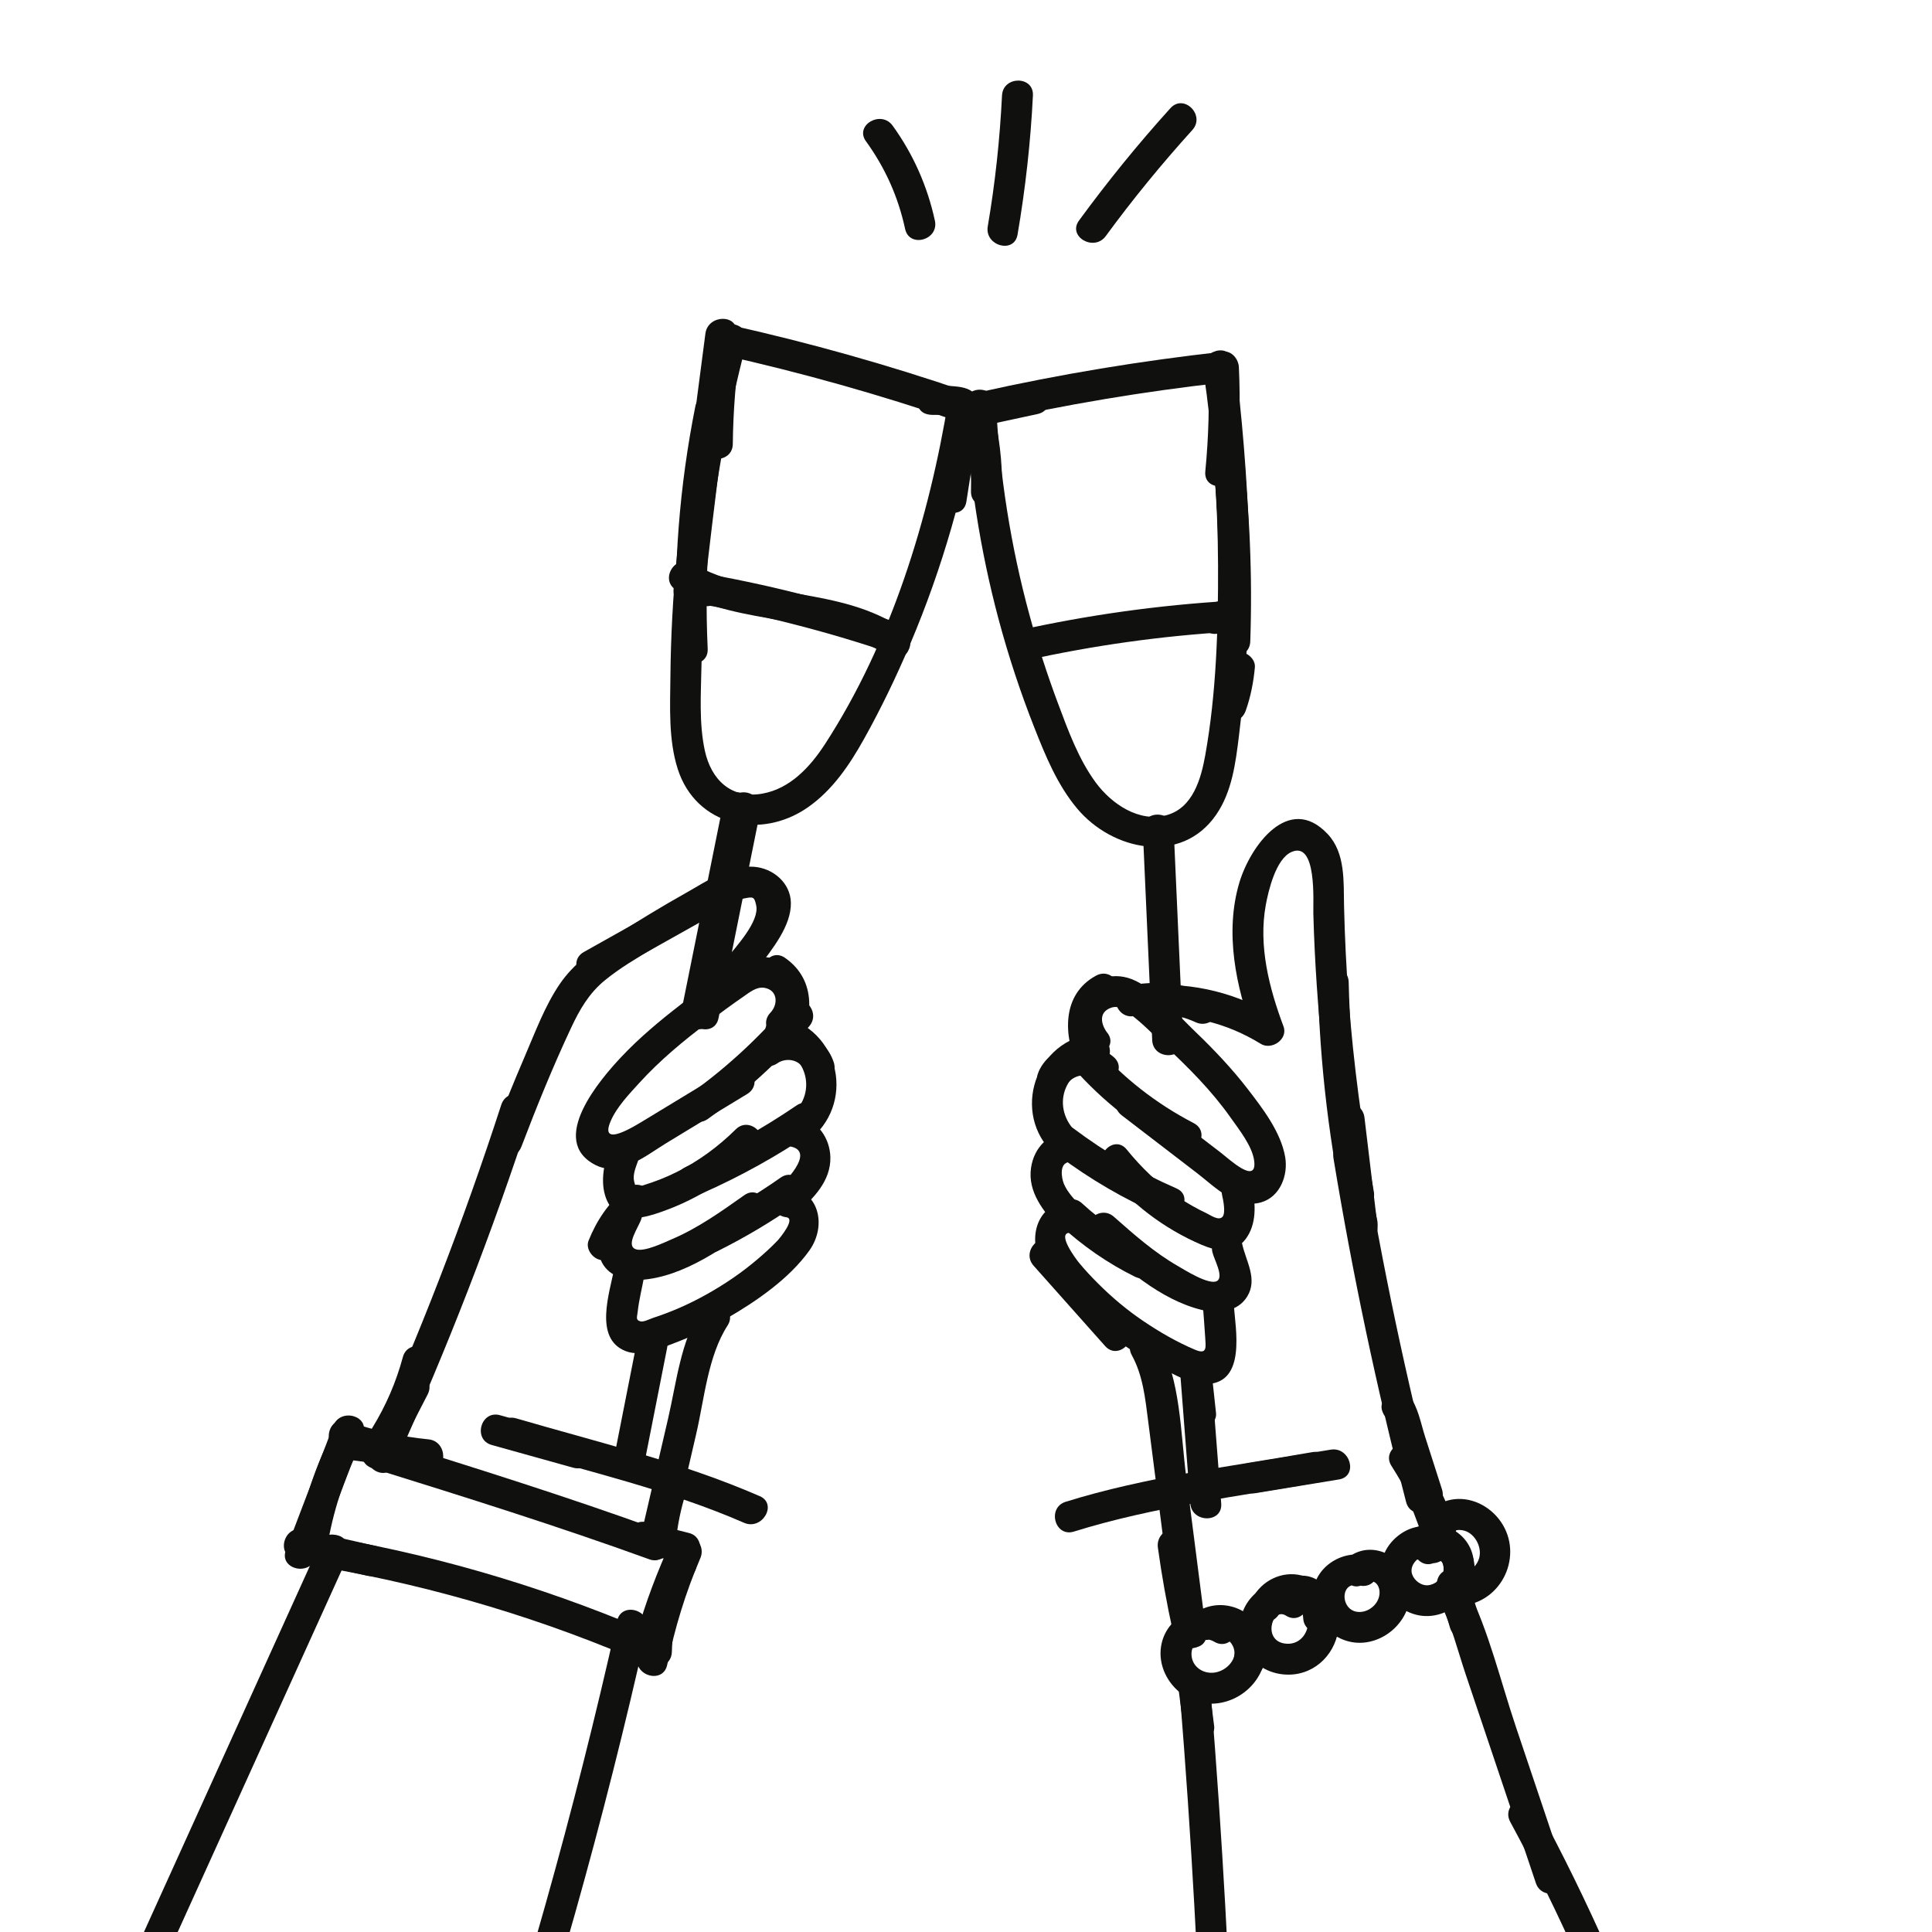 <svg viewBox="0 0 500 500" xmlns="http://www.w3.org/2000/svg" data-name="Capa 1" id="Capa_1">
  <path fill="#10100e" d="M390.85,471.5c12.93,23.87,23.91,48.69,32.85,74.32,1.68,4.83,9.42,2.75,7.71-2.13-9.16-26.27-20.4-51.77-33.65-76.23-2.45-4.53-9.36-.49-6.91,4.04h0Z"></path>
  <g>
    <path fill="#10100e" d="M286.58,267.31c-1.61-2.1-2.39-5.3.92-6.49,2.08-.75,3.61.61,5.13,1.74,3.09,2.3,5.87,5.24,8.68,7.87,6.17,5.76,12.23,11.8,17.11,18.72,2.2,3.13,5.75,7.52,6.18,11.41.67,6.15-6.58-.66-8.59-2.2-7.22-5.54-14.44-11.09-21.67-16.63-4.08-3.13-8.07,3.81-4.04,6.91,6.48,4.97,12.95,9.94,19.43,14.91,4.59,3.52,10.21,9.46,16.63,7.62,4.95-1.42,7.04-7.02,6.25-11.7-1.1-6.49-5.87-12.67-9.8-17.76s-8.58-10.02-13.34-14.59-9.72-10.43-15.55-13.27c-10.96-5.34-21.6,7.89-14.24,17.49,3.09,4.03,10.04.05,6.91-4.04h0Z"></path>
    <path fill="#10100e" d="M316.28,309.33c.25,1.05,1,4.56.11,5.57-.99,1.12-3.09-.41-4.01-.84-2.64-1.25-5.18-2.7-7.61-4.31-5.04-3.35-9.37-7.57-13.18-12.26-3.25-4-8.88,1.69-5.66,5.66,6.71,8.26,15.26,14.83,25.06,19.01,4.09,1.74,8.39,2.46,11.39-1.51,2.84-3.76,2.65-9.1,1.62-13.44-1.19-5.01-8.91-2.89-7.71,2.13h0Z"></path>
    <path fill="#10100e" d="M313.75,323.98c.4,1.9,3.07,6.45,1.21,7.54-2.02,1.19-8.54-2.96-10.07-3.84-6.1-3.49-11.37-8.15-16.61-12.78-3.85-3.4-9.52,2.24-5.66,5.66,8.26,7.3,17.51,15.85,28.56,18.49,4.16.99,9.18.46,11.61-3.53,2.77-4.54-.37-9.15-1.33-13.66-1.07-5.03-8.78-2.9-7.71,2.13h0Z"></path>
    <path fill="#10100e" d="M311.29,337.66c.2,2.75.43,5.5.6,8.25s.61,4.77-2.64,3.39c-4.72-2-9.23-4.61-13.46-7.48s-8.09-6.12-11.67-9.71c-1.72-1.72-3.39-3.5-4.93-5.38-.66-.81-5.85-7.66-2.3-7.69s5.16-4.31,2.83-6.83c-1.64-1.78-3.44-3.59-4.39-5.85-.62-1.5-1.27-5.4,1.42-5.62,3.02-.25,5.83-4.47,2.83-6.83-7.77-6.1-5.03-17.01,4.77-18.59,5.07-.82,2.92-8.53-2.13-7.71-15.42,2.49-20.61,22.29-8.3,31.96l2.83-6.83c-5.33.44-9.14,4.16-9.92,9.5-.91,6.25,3.27,11.35,7.24,15.63l2.83-6.83c-8.34.06-11,9.17-7.51,15.66,4.19,7.81,12.09,14.44,19.07,19.67,3.68,2.76,7.57,5.23,11.65,7.37,3.61,1.9,8.08,4.62,12.28,4.45,10.14-.41,7.37-14.17,6.91-20.51-.37-5.1-8.38-5.14-8,0h0Z"></path>
    <path fill="#10100e" d="M285.78,272.11c-1.86-4.21-2.87-10.1,1.91-12.7,4.53-2.46.49-9.37-4.04-6.91-8.98,4.88-8.39,15.5-4.78,23.64,2.08,4.7,8.98.63,6.91-4.04h0Z"></path>
    <path fill="#10100e" d="M275.75,281.29c1.09-2.42,4.54-4.05,6.83-2.05,3.86,3.37,9.54-2.26,5.66-5.66-5.84-5.1-16.04-3.77-19.4,3.66-.9,1.98-.55,4.28,1.44,5.47,1.7,1.02,4.59.53,5.47-1.44h0Z"></path>
    <path fill="#10100e" d="M297.3,263.03c10.36-.7,20.15,1.67,28.99,7.12,2.8,1.73,7.12-1.19,5.88-4.52-3.7-9.87-6.52-20.81-4.59-31.39.7-3.82,2.62-11.93,6.62-13.73,6.67-3,5.61,12.87,5.69,15.93.68,24.85,3.41,49.62,7.94,74.06.94,5.06,8.65,2.91,7.71-2.13-3.05-16.45-5.26-33.04-6.51-49.73-.61-8.04-1-16.09-1.19-24.14-.15-6.29.42-13.7-4.25-18.66-10.08-10.71-20.03,3.18-22.83,12.52-3.87,12.94-.92,27.06,3.7,39.38l5.88-4.52c-9.96-6.13-21.35-9-33.03-8.21-5.11.34-5.15,8.35,0,8h0Z"></path>
    <path fill="#10100e" d="M345.11,299.8c4.92,29.91,11.19,59.57,18.79,88.92,1.29,4.98,9.01,2.87,7.71-2.13-7.6-29.34-13.87-59.01-18.79-88.92-.83-5.07-8.54-2.92-7.71,2.13h0Z"></path>
    <path fill="#10100e" d="M360.12,379.39c3.44,5.42,6.38,11.08,8.7,17.07,1.84,4.75,9.58,2.68,7.71-2.13-2.57-6.63-5.69-12.97-9.51-18.98-2.75-4.34-9.68-.33-6.91,4.04h0Z"></path>
    <path fill="#10100e" d="M318.25,417.96c-6.75-4.06-15.98-.34-17.65,7.48s5.02,15.72,13.21,15.47,15.02-7.7,13.53-16.04c-1.38-7.75-10.43-11.92-17.2-7.94-4.44,2.6-.42,9.52,4.04,6.91,2.18-1.28,5.02.16,5.39,2.68.49,3.38-2.59,6.23-5.75,6.39-2.97.15-5.59-1.98-5.46-5.08s3.4-4.44,5.87-2.96c4.42,2.66,8.45-4.26,4.04-6.91h0Z"></path>
    <path fill="#10100e" d="M336.81,411.21c-6.65-4.25-14.68.94-15.77,8.15s4.06,13.39,11.27,13.99,12.99-4.61,14.04-11.45c1.05-6.83-4.11-16.49-12.26-13.59-4.82,1.72-2.74,9.45,2.13,7.71,2.37-.84,2.47,4.02,2.1,5.37-.66,2.41-2.63,4.11-5.19,4.01-6.63-.26-3.98-9.61-.35-7.29,4.35,2.78,8.37-4.14,4.04-6.91h0Z"></path>
    <path fill="#10100e" d="M331.09,417.58c1.62-3.05,6.04-2.69,6.17,1.12.18,5.13,8.18,5.16,8,0s-3.43-9.74-8.47-10.99-10.25,1.38-12.61,5.83,4.5,8.6,6.91,4.04h0Z"></path>
    <path fill="#10100e" d="M353.83,402.6c-6.64-1.64-13.96,3.15-14.09,10.29s6.4,13.01,13.47,12.19,12.75-7.57,11.66-14.86-9.51-11.87-15.75-7.32c-4.12,3-.13,9.95,4.04,6.91,2.02-1.48,3.87,0,3.87,2.34,0,2.6-2.33,4.85-4.89,5.02-5.34.35-5.63-8.15-.44-6.87s7.13-6.48,2.13-7.71h0Z"></path>
    <path fill="#10100e" d="M374.32,399.73c-3.18-8.26-13.07-4.33-15.95,2.07-3.05,6.76,1.41,14.66,8.55,16.19,6.98,1.49,14.06-4.01,14.68-11.03.66-7.5-6.98-14.1-13.99-9.69-4.35,2.73-.34,9.66,4.04,6.91,2.02-1.27,2.24,2.04,1.71,3.29-.7,1.67-2.67,3-4.49,2.78-1.66-.2-3.35-1.75-3.55-3.45-.12-1.04.34-2.06,1.04-2.8.37-.41.8-.73,1.31-.95,1.33-.18.97-.57-1.07-1.17,1.83,4.76,9.57,2.69,7.71-2.13h0Z"></path>
    <path fill="#10100e" d="M376.24,397.93c-.97-2.33,1.89-2.25,3.42-1.54,1.64.77,2.84,2.52,3.2,4.26.81,3.85-2.32,6.54-5.81,7.1-5.07.82-2.92,8.53,2.13,7.71,10.4-1.69,15.22-14.11,8.7-22.36-3.12-3.95-8.33-6.16-13.3-4.75s-8.08,6.85-6.06,11.7c1.94,4.69,9.69,2.63,7.71-2.13h0Z"></path>
    <path fill="#10100e" d="M292.92,350.74c2.88,5.26,3.47,11.18,4.22,17.03s1.56,12.18,2.34,18.28c1.56,12.18,3.13,24.37,4.69,36.55.65,5.04,8.65,5.1,8,0-1.73-13.47-3.46-26.93-5.18-40.4-1.49-11.6-1.42-25.03-7.16-35.5-2.48-4.52-9.39-.48-6.91,4.04h0Z"></path>
    <path fill="#10100e" d="M301.99,411.2c.93,3.75,1.71,7.55,2.22,11.39.28,2.14,1.64,4,4,4,1.94,0,4.28-1.84,4-4-.6-4.56-1.39-9.05-2.5-13.52-1.24-4.99-8.96-2.88-7.71,2.13h0Z"></path>
    <path fill="#10100e" d="M305.39,438.91c2.93,36.3,4.95,72.66,6.07,109.06.16,5.14,8.16,5.16,8,0-1.12-36.4-3.14-72.76-6.07-109.06-.41-5.1-8.41-5.14-8,0h0Z"></path>
    <path fill="#10100e" d="M304.94,436.61c.43,3.39.86,6.77,1.29,10.16.27,2.14,1.64,4,4,4,1.95,0,4.27-1.84,4-4-.43-3.39-.86-6.77-1.29-10.16-.27-2.14-1.64-4-4-4-1.95,0-4.27,1.84-4,4h0Z"></path>
    <path fill="#10100e" d="M372.84,415.04c2.84,5.7,4.43,12.18,6.45,18.2,1.99,5.91,3.97,11.81,5.96,17.72,4.08,12.12,8.15,24.25,12.23,36.37,1.63,4.85,9.36,2.77,7.71-2.13-4.29-12.75-8.57-25.49-12.86-38.24-3.98-11.84-7.01-24.78-12.59-35.97-2.3-4.61-9.2-.56-6.91,4.04h0Z"></path>
    <path fill="#10100e" d="M295.75,214.68c.81,18.18,1.63,36.36,2.44,54.54.23,5.13,8.23,5.16,8,0-.81-18.18-1.63-36.36-2.44-54.54-.23-5.13-8.23-5.16-8,0h0Z"></path>
    <path fill="#10100e" d="M305.46,355.64c.86,11.15,1.72,22.31,2.59,33.46.39,5.1,8.4,5.14,8,0-.86-11.15-1.72-22.31-2.59-33.46-.39-5.1-8.4-5.14-8,0h0Z"></path>
    <path fill="#10100e" d="M277.93,396.37c20.67-6.44,42.57-9.1,63.84-12.85,5.06-.89,2.92-8.6-2.13-7.71-21.28,3.75-43.17,6.41-63.84,12.85-4.9,1.53-2.81,9.25,2.13,7.71h0Z"></path>
    <path fill="#10100e" d="M324.92,386.43c7.2-1.18,14.4-2.37,21.6-3.55,5.07-.83,2.92-8.54-2.13-7.71-7.2,1.18-14.4,2.37-21.6,3.55-5.07.83-2.92,8.54,2.13,7.71h0Z"></path>
    <path fill="#10100e" d="M249.77,104.69c.97,18.79,3.82,37.48,8.69,55.67,2.55,9.51,5.64,18.87,9.26,28.03,2.89,7.33,5.92,14.72,11.02,20.83,9.09,10.9,26.94,14.75,35.99,1.65,4.12-5.96,5.05-13.44,5.91-20.46,1.21-9.85,1.98-19.76,2.35-29.68.83-22.47-.58-44.92-3.88-67.16-.75-5.07-8.46-2.92-7.71,2.13,2.49,16.76,3.77,33.68,3.83,50.62.06,16.25-.44,33.09-3.31,49.12-1.09,6.09-3.19,13.61-9.93,15.5-7.18,2.02-14.32-2.89-18.39-8.39-4.5-6.11-7.19-13.56-9.82-20.59-2.8-7.49-5.26-15.11-7.36-22.83-4.84-17.79-7.7-36.02-8.65-54.43-.27-5.12-8.27-5.15-8,0h0Z"></path>
    <path fill="#10100e" d="M255.47,109.25c20.19-4.53,40.58-7.96,61.15-10.24l-4-4c.42,9.02.19,18.01-.69,27-.5,5.12,7.5,5.09,8,0,.88-8.99,1.11-17.98.69-27-.09-1.98-1.77-4.25-4-4-21.27,2.35-42.39,5.84-63.27,10.52-5.02,1.13-2.9,8.84,2.13,7.71h0Z"></path>
    <path fill="#10100e" d="M265.62,170.88c17.37-3.85,34.95-6.31,52.71-7.37,5.12-.3,5.15-8.3,0-8-18.46,1.09-36.78,3.65-54.83,7.65-5.02,1.11-2.9,8.83,2.13,7.71h0Z"></path>
    <path fill="#10100e" d="M315.46,163.9l3.08-.89c2.01-.58,3.46-2.85,2.79-4.92s-2.77-3.42-4.92-2.79l-3.08.89c-2.01.58-3.46,2.85-2.79,4.92s2.77,3.42,4.92,2.79h0Z"></path>
    <path fill="#10100e" d="M224.12,36.57c4.98,6.9,8.32,14.35,10.12,22.67,1.09,5.03,8.8,2.9,7.71-2.13-1.93-8.9-5.6-17.2-10.93-24.58-2.98-4.14-9.93-.15-6.91,4.04h0Z"></path>
    <path fill="#10100e" d="M259.32,24.7c-.56,11.37-1.77,22.66-3.69,33.89-.86,5.04,6.85,7.2,7.71,2.13,2.04-11.92,3.38-23.93,3.98-36.01.25-5.15-7.75-5.13-8,0h0Z"></path>
    <path fill="#10100e" d="M286.16,61.11c6.99-9.55,14.48-18.69,22.42-27.47,3.45-3.81-2.19-9.48-5.66-5.66-8.4,9.28-16.28,18.99-23.67,29.09-3.05,4.16,3.89,8.15,6.91,4.04h0Z"></path>
    <path fill="#10100e" d="M293.69,262.93c5.33-1.16,10.77-.65,15.75,1.63,4.65,2.13,8.72-4.76,4.04-6.91-7.04-3.23-14.33-4.09-21.91-2.44-5.03,1.1-2.9,8.81,2.13,7.71h0Z"></path>
    <path fill="#10100e" d="M205.06,267.74c8.84-9.24-.49-24.05-12.62-19.05-5.98,2.46-11.5,7.61-16.59,11.54s-10.36,8.34-14.93,13.17c-5.5,5.82-19.31,21.78-6.76,28.13,6.33,3.2,13.19-2.61,18.29-5.7,6.98-4.24,13.95-8.47,20.93-12.71,4.4-2.67.38-9.59-4.04-6.91-7.51,4.56-15.03,9.12-22.54,13.68-2.54,1.54-11.77,7.36-8.78.3,1.56-3.67,4.8-7.04,7.45-9.95,5.31-5.83,11.41-10.9,17.71-15.62,3.05-2.29,6.12-4.57,9.26-6.73,1.56-1.08,3.4-2.62,5.46-2.23,3.43.64,3.49,4.32,1.49,6.41-3.56,3.72,2.09,9.39,5.66,5.66h0Z"></path>
    <path fill="#10100e" d="M157.34,298.52c-1.44,4.02-2.03,9.2.21,13.08,2.64,4.56,7.55,3.99,11.91,2.6,10.08-3.21,19.11-8.85,26.62-16.27,3.67-3.63-1.99-9.28-5.66-5.66-4.51,4.46-9.54,8.16-15.21,11.01-2.78,1.4-5.66,2.52-8.63,3.44-1.95.61-1.94,1.19-2.48-1.05-.38-1.61.43-3.56.95-5.03,1.74-4.86-5.99-6.95-7.71-2.13h0Z"></path>
    <path fill="#10100e" d="M158.27,313.36c-1.47,4.47-5.04,8.54-2.47,13.41,1.92,3.62,6.1,4.69,9.89,4.47,11.36-.67,22.07-8.72,30.98-15.02,4.17-2.95.18-9.89-4.04-6.91-5.93,4.19-11.93,8.48-18.64,11.35-1.93.82-7.32,3.48-9.51,2.62-2.62-1.02.77-5.63,1.49-7.8,1.62-4.9-6.11-7-7.71-2.13h0Z"></path>
    <path fill="#10100e" d="M158.96,328.27c-1.14,6.21-5.37,18.08,2.9,21.37,4.14,1.65,9.14-.71,12.99-2.18,4.62-1.76,9.11-3.87,13.39-6.35,7.6-4.41,16.05-10.23,21.21-17.46,4.61-6.46,2.61-15.63-5.99-16.63l2.83,6.83c4.27-3.71,8.75-8.27,8.61-14.36-.11-4.93-3.3-9.54-8.24-10.5l.96,7.31c13.73-8.55,10.99-28.82-4.7-33.15-4.97-1.37-7.09,6.34-2.13,7.71,8.94,2.47,10.76,13.57,2.79,18.53-2.72,1.69-2.58,6.62.96,7.31,6.77,1.32-1.85,9.72-3.9,11.49-2.91,2.53-.27,6.47,2.83,6.83,2.62.31-1.75,5.51-2.21,6-1.65,1.75-3.46,3.37-5.28,4.92-4.06,3.46-8.51,6.47-13.17,9.07s-9.07,4.51-13.89,6.09c-.75.25-2.36,1.08-3.15.87-1.34-.35-.89-1.05-.73-2.54.33-3.02,1.11-6.05,1.66-9.03.93-5.03-6.78-7.19-7.71-2.13h0Z"></path>
    <path fill="#10100e" d="M205.95,271.79c4.61-7.94,5.55-18.11-2.79-23.9-4.24-2.94-8.24,3.99-4.04,6.91,4.45,3.09,2.05,9.27-.08,12.95-2.59,4.46,4.32,8.49,6.91,4.04h0Z"></path>
    <path fill="#10100e" d="M215.77,274.91c-2.42-7.43-11.95-11.29-18.6-6.66-4.19,2.92-.2,9.86,4.04,6.91,2.23-1.56,5.93-.97,6.85,1.87,1.59,4.87,9.32,2.79,7.71-2.13h0Z"></path>
    <path fill="#10100e" d="M129.73,285.91c-9.85,30.35-21.36,60.11-34.52,89.17-2.11,4.65,4.79,8.73,6.91,4.04,13.44-29.69,25.27-60.08,35.33-91.09,1.59-4.91-6.13-7.01-7.71-2.13h0Z"></path>
    <path fill="#10100e" d="M181.39,339.01c-5.23,8.12-6.33,18.79-8.47,28.03-2.45,10.54-4.89,21.09-7.34,31.63-1.16,5.01,6.55,7.15,7.71,2.13,2.3-9.9,4.6-19.81,6.89-29.71,2.1-9.03,3.02-20.13,8.11-28.04,2.8-4.34-4.13-8.36-6.91-4.04h0Z"></path>
    <path fill="#10100e" d="M189.02,207.93c-3.59,17.82-7.19,35.63-10.78,53.45l7.71,2.13c3.59-17.82,7.19-35.63,10.78-53.45,1.01-5.03-6.7-7.18-7.71-2.13-3.59,17.82-7.19,35.63-10.78,53.45-1.01,5.03,6.7,7.18,7.71,2.13,3.59-17.82,7.19-35.63,10.78-53.45,1.01-5.03-6.7-7.18-7.71-2.13Z"></path>
    <path fill="#10100e" d="M187.18,207.93c-3.59,17.82-7.19,35.63-10.78,53.45l7.71,2.13c3.59-17.82,7.19-35.63,10.78-53.45,1.01-5.03-6.7-7.18-7.71-2.13-3.59,17.82-7.19,35.63-10.78,53.45-1.01,5.03,6.7,7.18,7.71,2.13,3.59-17.82,7.19-35.63,10.78-53.45,1.01-5.03-6.7-7.18-7.71-2.13Z"></path>
    <path fill="#10100e" d="M164.94,346.7c-1.95,9.87-3.9,19.74-5.84,29.61-.99,5.03,6.72,7.18,7.71,2.13,1.95-9.87,3.9-19.74,5.84-29.61.99-5.03-6.72-7.18-7.71-2.13h0Z"></path>
    <path fill="#10100e" d="M196.61,387.2c-20.19-8.8-41.93-13.98-63.02-20.13-4.95-1.44-7.07,6.27-2.13,7.71,20.39,5.94,41.6,10.81,61.11,19.32,4.67,2.04,8.75-4.85,4.04-6.91h0Z"></path>
    <path fill="#10100e" d="M150.48,372.13c-7.03-1.96-14.06-3.92-21.09-5.88-4.97-1.38-7.09,6.33-2.13,7.71,7.03,1.96,14.06,3.92,21.09,5.88,4.97,1.38,7.09-6.33,2.13-7.71h0Z"></path>
    <path fill="#10100e" d="M245.47,103.38c-4.98,30.73-14.9,62.96-32,89.25-3.82,5.87-9.02,11.52-16.23,12.77-8.09,1.41-13.22-3.67-14.84-11.18-1.53-7.09-.99-14.78-.86-21.98.15-8.65.62-17.29,1.41-25.9,1.77-19.43,5.27-38.66,10.21-57.53,1.31-4.98-6.41-7.11-7.71-2.13-4.97,18.94-8.43,38.25-10.32,57.74-.99,10.2-1.53,20.44-1.63,30.69-.08,7.83-.53,16.34,1.9,23.92,4.75,14.79,21.45,18.45,33.7,9.89,6.37-4.45,10.75-10.96,14.49-17.65,4.45-7.97,8.41-16.22,11.97-24.62,8.32-19.62,14.21-40.12,17.62-61.15.82-5.04-6.89-7.2-7.71-2.13h0Z"></path>
    <path fill="#10100e" d="M249.68,101.22c-19.91-6.81-40.17-12.51-60.71-17.09-1.92-.43-4.57.57-4.92,2.79-1.46,9.28-2.29,18.58-2.4,27.98-.06,5.15,7.94,5.15,8,0,.1-8.67.77-17.28,2.11-25.85l-4.92,2.79c20.54,4.58,40.8,10.28,60.71,17.09,4.88,1.67,6.98-6.05,2.13-7.71h0Z"></path>
    <path fill="#10100e" d="M232.88,161.38c-17.18-5.84-34.75-10.28-52.63-13.32-5.04-.85-7.2,6.85-2.13,7.71,17.89,3.03,35.46,7.48,52.63,13.32,4.89,1.66,6.98-6.06,2.13-7.71h0Z"></path>
    <path fill="#10100e" d="M184.11,149.01c-.99-.41-1.98-.81-2.97-1.22-.89-.37-2.29-.06-3.08.4s-1.62,1.44-1.84,2.39c-.23,1.02-.18,2.17.4,3.08s1.37,1.42,2.39,1.84,1.98.81,2.97,1.22c.89.37,2.29.06,3.08-.4s1.62-1.44,1.84-2.39c.23-1.02.18-2.17-.4-3.08s-1.37-1.42-2.39-1.84h0Z"></path>
    <path fill="#10100e" d="M82.93,399.22c-19.9,43.91-39.81,87.83-59.71,131.74-2.11,4.65,4.78,8.73,6.91,4.04,19.9-43.91,39.81-87.83,59.71-131.74,2.11-4.65-4.78-8.73-6.91-4.04h0Z"></path>
    <path fill="#10100e" d="M96.38,379.98c24.01,7.48,48.02,15,71.67,23.57,4.85,1.76,6.94-5.97,2.13-7.71-23.65-8.57-47.66-16.09-71.67-23.57-4.93-1.54-7.03,6.18-2.13,7.71h0Z"></path>
    <path fill="#10100e" d="M84.2,405.69c28.79,5.05,56.91,13.45,83.66,25.23,2.74,1.21,5.94-.18,6.02-3.45.18-7.4,2.12-14.21,5.83-20.61,2.59-4.46-4.32-8.49-6.91-4.04-4.41,7.6-6.72,15.87-6.93,24.65l6.02-3.45c-27.41-12.08-56.06-20.87-85.57-26.04-5.03-.88-7.2,6.83-2.13,7.71h0Z"></path>
    <path fill="#10100e" d="M159.7,419.47c-11.04,49.31-24.74,97.98-41.04,145.81-1.66,4.88,6.06,6.98,7.71,2.13,16.3-47.83,30-96.5,41.04-145.81,1.12-5.01-6.59-7.16-7.71-2.13h0Z"></path>
    <path fill="#10100e" d="M134.93,296.78c3.96-10.39,8.15-20.72,12.87-30.78,2.19-4.68,4.62-8.92,8.68-12.25s8.39-5.79,12.68-8.44,8.28-5.01,12.5-7.38c2.35-1.32,4.69-2.68,7.1-3.88,1.26-.63,2.5-1.28,3.9-1.55,2.24-.43,2.54-.49,3.04,1.8.91,4.14-5.22,10.71-7.78,13.88-3.29,4.07-6.94,7.8-10.84,11.29s1.83,9.08,5.66,5.66c5.03-4.5,9.57-9.43,13.61-14.84,3.41-4.57,8.45-10.62,8.33-16.66-.1-5.16-4.62-8.94-9.56-9.31-6.3-.47-12.26,3.77-17.5,6.71-6.33,3.56-12.55,7.32-18.64,11.27-5.33,3.46-10.46,7.01-14.09,12.33-3.84,5.62-6.31,12.33-8.99,18.56-3.05,7.1-5.95,14.26-8.7,21.48-1.83,4.82,5.9,6.9,7.71,2.13h0Z"></path>
    <path fill="#10100e" d="M183.2,289.58c9.68-6.97,18.47-14.92,26.23-23.98,3.33-3.89-2.3-9.57-5.66-5.66-7.31,8.53-15.5,16.16-24.62,22.73-4.14,2.98-.15,9.92,4.04,6.91h0Z"></path>
    <path fill="#10100e" d="M185.91,323.69c7.02-3.51,13.74-7.51,20.17-12.02,4.19-2.93.19-9.87-4.04-6.91-6.43,4.51-13.15,8.51-20.17,12.02-4.61,2.3-.56,9.21,4.04,6.91h0Z"></path>
    <path fill="#10100e" d="M181.57,308.9c10.03-4.43,19.57-9.72,28.62-15.9,4.23-2.88.23-9.82-4.04-6.91-9.06,6.17-18.6,11.47-28.62,15.9-4.7,2.07-.63,8.97,4.04,6.91h0Z"></path>
    <path fill="#10100e" d="M161.79,307.75c-4.33,3.57-7.4,8.14-9.47,13.33-.8,2.01.87,4.39,2.79,4.92,2.28.63,4.12-.78,4.92-2.79,1.55-3.9,4.2-7.15,7.41-9.8,1.67-1.37,1.42-4.23,0-5.66-1.65-1.65-3.98-1.38-5.66,0h0Z"></path>
    <path fill="#10100e" d="M277.68,276.27c7.7,8.75,16.88,15.94,27.22,21.31,4.56,2.37,8.61-4.53,4.04-6.91-9.79-5.09-18.31-11.77-25.6-20.06-3.41-3.87-9.05,1.8-5.66,5.66h0Z"></path>
    <path fill="#10100e" d="M273.8,298.96c8.26,6.21,17.13,11.38,26.61,15.5,4.67,2.03,8.75-4.86,4.04-6.91-9.48-4.12-18.35-9.29-26.61-15.5-4.12-3.09-8.11,3.85-4.04,6.91h0Z"></path>
    <path fill="#10100e" d="M274.39,317.1c5.81,5.33,12.26,9.82,19.33,13.31,4.6,2.27,8.66-4.63,4.04-6.91-6.48-3.19-12.39-7.17-17.71-12.06-3.79-3.48-9.46,2.17-5.66,5.66h0Z"></path>
    <path fill="#10100e" d="M165.29,401.68c3.65.93,7.3,1.85,10.94,2.78l-2.39-5.88c-3.69,7.97-6.77,16.14-9.18,24.6-1.41,4.96,6.31,7.08,7.71,2.13,2.21-7.78,4.97-15.34,8.37-22.68,1.05-2.27.31-5.19-2.39-5.88-3.65-.93-7.3-1.85-10.94-2.78-4.99-1.27-7.12,6.44-2.13,7.71h0Z"></path>
    <path fill="#10100e" d="M174.33,399.23c-4.1,9.54-7.27,19.33-9.37,29.5-1.04,5.02,6.67,7.17,7.71,2.13,1.95-9.47,4.75-18.7,8.57-27.59,2.01-4.68-4.88-8.76-6.91-4.04h0Z"></path>
    <path fill="#10100e" d="M76.33,403.53c6.24,1.42,12.48,2.85,18.72,4.27,5.01,1.14,7.15-6.57,2.13-7.71-6.24-1.42-12.48-2.85-18.72-4.27-5.01-1.14-7.15,6.57-2.13,7.71h0Z"></path>
    <path fill="#10100e" d="M87.84,375.53c7.5,2.61,15.15,4.2,23.04,4.97,5.12.5,5.09-7.51,0-8-7.17-.69-14.12-2.31-20.92-4.68-4.87-1.7-6.97,6.03-2.13,7.71h0Z"></path>
    <path fill="#10100e" d="M85.61,371.6c-4.45,9.06-7.5,18.56-8.95,28.56-.73,5.04,6.97,7.21,7.71,2.13,1.35-9.31,4-18.19,8.14-26.65,2.26-4.61-4.64-8.66-6.91-4.04h0Z"></path>
    <path fill="#10100e" d="M81.7,403.29c4.08-10.71,8.16-21.42,12.24-32.13,1.83-4.82-5.9-6.9-7.71-2.13-4.08,10.71-8.16,21.42-12.24,32.13-1.83,4.82,5.9,6.9,7.71,2.13h0Z"></path>
    <path fill="#10100e" d="M79.04,405.24h7.34c5.15,0,5.16-8,0-8h-7.34c-5.15,0-5.16,8,0,8h0Z"></path>
    <path fill="#10100e" d="M89.63,377.76c6.92.64,13.63,2.17,20.2,4.41,4.88,1.67,6.98-6.05,2.13-7.71-7.27-2.49-14.68-3.99-22.32-4.7-5.12-.48-5.09,7.53,0,8h0Z"></path>
    <path fill="#10100e" d="M248.88,107c1.81,6.63,2.6,13.26,2.41,20.13-.14,5.15,7.86,5.15,8,0,.21-7.54-.71-14.98-2.7-22.25-1.36-4.96-9.08-2.85-7.71,2.13h0Z"></path>
    <path fill="#10100e" d="M253.04,110.49c5.16-1.11,10.32-2.23,15.48-3.34s2.9-8.8-2.13-7.71-10.32,2.23-15.48,3.34-2.9,8.8,2.13,7.71h0Z"></path>
    <path fill="#10100e" d="M240.34,107.29c1.38.22,3.31-.08,4.58.29,1.4-.34,1.56-.09.49.77-.2,1.29-.4,2.58-.6,3.87-.81,5.16-1.61,10.31-2.42,15.47-.79,5.04,6.92,7.21,7.71,2.13.71-4.51,1.41-9.03,2.12-13.54.53-3.36,1.71-7.16,1.41-10.54-.6-6.79-6.38-5.39-11.16-6.17-5.04-.81-7.2,6.89-2.13,7.71h0Z"></path>
    <path fill="#10100e" d="M182.56,86.31c-2.91,22-5.66,44.03-8.23,66.08-.6,5.1,7.41,5.06,8,0,2.57-22.05,5.31-44.07,8.23-66.08.67-5.09-7.33-5.04-8,0h0Z"></path>
    <path fill="#10100e" d="M175.08,152.74c17,9.6,38.56,5.86,54.71,17.07,4.24,2.94,8.24-3.99,4.04-6.91-16.36-11.36-37.71-7.47-54.71-17.07-4.49-2.53-8.53,4.37-4.04,6.91h0Z"></path>
    <path fill="#10100e" d="M179.95,105.18c-4.12,20.66-5.77,41.68-4.8,62.73.24,5.13,8.24,5.16,8,0-.94-20.35.53-40.62,4.51-60.6,1-5.03-6.71-7.18-7.71-2.13h0Z"></path>
    <path fill="#10100e" d="M365.53,363.27l-.09-.24-1.84,4.52.26-.17-4.85-.63c.42.54.72,2.93,1.02,3.86.63,1.98,1.27,3.96,1.9,5.93,1.18,3.67,2.36,7.35,3.54,11.02,1.57,4.88,9.29,2.8,7.71-2.13-1.45-4.52-2.9-9.04-4.35-13.56-1.15-3.58-1.84-7.78-4.16-10.78-1.02-1.32-3.51-1.51-4.85-.63l-.26.17c-1.38.92-2.47,2.81-1.84,4.52l.09.24c1.77,4.79,9.51,2.72,7.71-2.13h0Z"></path>
    <path fill="#10100e" d="M341.05,254.18c.49,21.43,3.06,42.73,7.65,63.67,1.1,5.03,8.82,2.9,7.71-2.13-4.44-20.26-6.89-40.81-7.37-61.54-.12-5.14-8.12-5.16-8,0h0Z"></path>
    <path fill="#10100e" d="M345.12,289.2c1.12,9.35,2.25,18.69,3.37,28.04.61,5.05,8.61,5.11,8,0-1.12-9.35-2.25-18.69-3.37-28.04-.61-5.05-8.61-5.11-8,0h0Z"></path>
    <path fill="#10100e" d="M94.64,373.1l-.18.28c-.96,1.48-.59,3.63.63,4.85l.29.29c1.32,1.32,3.25,1.43,4.85.63,2.62-1.32,3.81-5.38,5.07-7.83,1.79-3.48,3.58-6.96,5.38-10.45,2.35-4.57-4.55-8.62-6.91-4.04-1.49,2.9-2.99,5.8-4.48,8.7-.7,1.35-1.39,2.71-2.09,4.06-.4.77-.8,1.55-1.19,2.32-.87,1.43-.81,1.54.19.32l4.85.63-.29-.29.63,4.85.18-.28c2.8-4.34-4.13-8.36-6.91-4.04h0Z"></path>
    <path fill="#10100e" d="M103.26,373.57c3.87-6.3,6.79-13.09,8.71-20.23,1.34-4.98-6.37-7.1-7.71-2.13-1.76,6.52-4.37,12.56-7.91,18.32-2.7,4.4,4.22,8.42,6.91,4.04h0Z"></path>
    <path fill="#10100e" d="M309.04,425.63c2.28-.92,5.67-2.69,8.14-1.55,1.65.76,2.6,2.75,2.23,4.5-1.04,5.02,6.67,7.17,7.71,2.13s-.58-9.64-4.56-12.62c-4.78-3.59-10.54-2.24-15.65-.17-2.02.82-3.39,2.66-2.79,4.92.5,1.9,2.92,3.61,4.92,2.79h0Z"></path>
    <path fill="#10100e" d="M368.89,403c2.39-1.44,4.34.04,4.73,2.53.33,2.14,3.01,3.32,4.92,2.79,2.28-.63,3.13-2.78,2.79-4.92-1.2-7.66-10.05-11.18-16.48-7.31-4.4,2.66-.39,9.58,4.04,6.91h0Z"></path>
    <path fill="#10100e" d="M378.83,406.72c.93-.4-.21.06-.29,0,.47-.05.55-.06.25-.04-.16.01-.33.02-.49.01-.78.03.55.26-.24-.03-.2-.08-1.08-.46-.27-.06-1.88-.91-4.41-.57-5.47,1.44-.95,1.79-.57,4.5,1.44,5.47,3.05,1.48,6.02,1.44,9.11.12,1.93-.83,2.5-3.81,1.44-5.47-1.29-2.01-3.41-2.32-5.47-1.44h0Z"></path>
    <path fill="#10100e" d="M372.4,411.72c.95,3.17,1.91,6.35,2.86,9.52,1.48,4.92,9.2,2.82,7.71-2.13-.95-3.17-1.91-6.35-2.86-9.52-1.48-4.92-9.2-2.82-7.71,2.13h0Z"></path>
    <path fill="#10100e" d="M267.5,327.57c6.17,6.93,12.33,13.85,18.5,20.78,3.43,3.85,9.07-1.82,5.66-5.66-6.17-6.93-12.33-13.85-18.5-20.78-3.43-3.85-9.07,1.82-5.66,5.66h0Z"></path>
    <path fill="#10100e" d="M305.56,355.09c.38,3.55.77,7.11,1.15,10.66.23,2.15,1.67,4,4,4,1.98,0,4.23-1.84,4-4-.38-3.55-.77-7.11-1.15-10.66-.23-2.15-1.67-4-4-4-1.98,0-4.23,1.84-4,4h0Z"></path>
    <path fill="#10100e" d="M299.66,400.54c1.01,7.32,2.31,14.58,3.91,21.8,1.11,5.02,8.83,2.9,7.71-2.13-1.6-7.22-2.9-14.48-3.91-21.8-.7-5.08-8.41-2.92-7.71,2.13h0Z"></path>
    <path fill="#10100e" d="M364.61,388.14c1.12,2.99,2.24,5.99,3.37,8.98.76,2.02,2.7,3.4,4.92,2.79,1.94-.53,3.56-2.89,2.79-4.92-1.12-2.99-2.24-5.98-3.37-8.98-.76-2.02-2.7-3.4-4.92-2.79-1.94.53-3.56,2.89-2.79,4.92h0Z"></path>
    <path fill="#10100e" d="M322.4,183.91c1.28-3.63,2-7.34,2.36-11.17.2-2.15-1.98-4-4-4-2.33,0-3.8,1.84-4,4-.29,3.1-1.04,6.11-2.07,9.04-.72,2.04.81,4.38,2.79,4.92,2.21.61,4.2-.75,4.92-2.79h0Z"></path>
    <path fill="#10100e" d="M312.07,97.02c1.95,16.58,3.09,33.22,3.42,49.9.1,5.14,8.1,5.16,8,0-.33-16.69-1.47-33.33-3.42-49.9-.59-5.05-8.6-5.11-8,0h0Z"></path>
    <path fill="#10100e" d="M313.4,114.95c2.03,16.95,2.75,33.99,2.17,51.06-.18,5.15,7.82,5.14,8,0,.58-17.06-.14-34.1-2.17-51.06-.6-5.05-8.61-5.11-8,0h0Z"></path>
    <path fill="#10100e" d="M155.15,253.28c9.49-5.32,18.98-10.65,28.47-15.97,4.49-2.52.46-9.43-4.04-6.91-9.49,5.32-18.98,10.65-28.47,15.97-4.49,2.52-.46,9.43,4.04,6.91h0Z"></path>
    <path fill="#10100e" d="M174.89,399.41c.39-4.62,1.34-9.1,2.75-13.51,1.56-4.92-6.16-7.02-7.71-2.13s-2.59,10.31-3.03,15.64,7.57,5.1,8,0h0Z"></path>
  </g>
</svg>